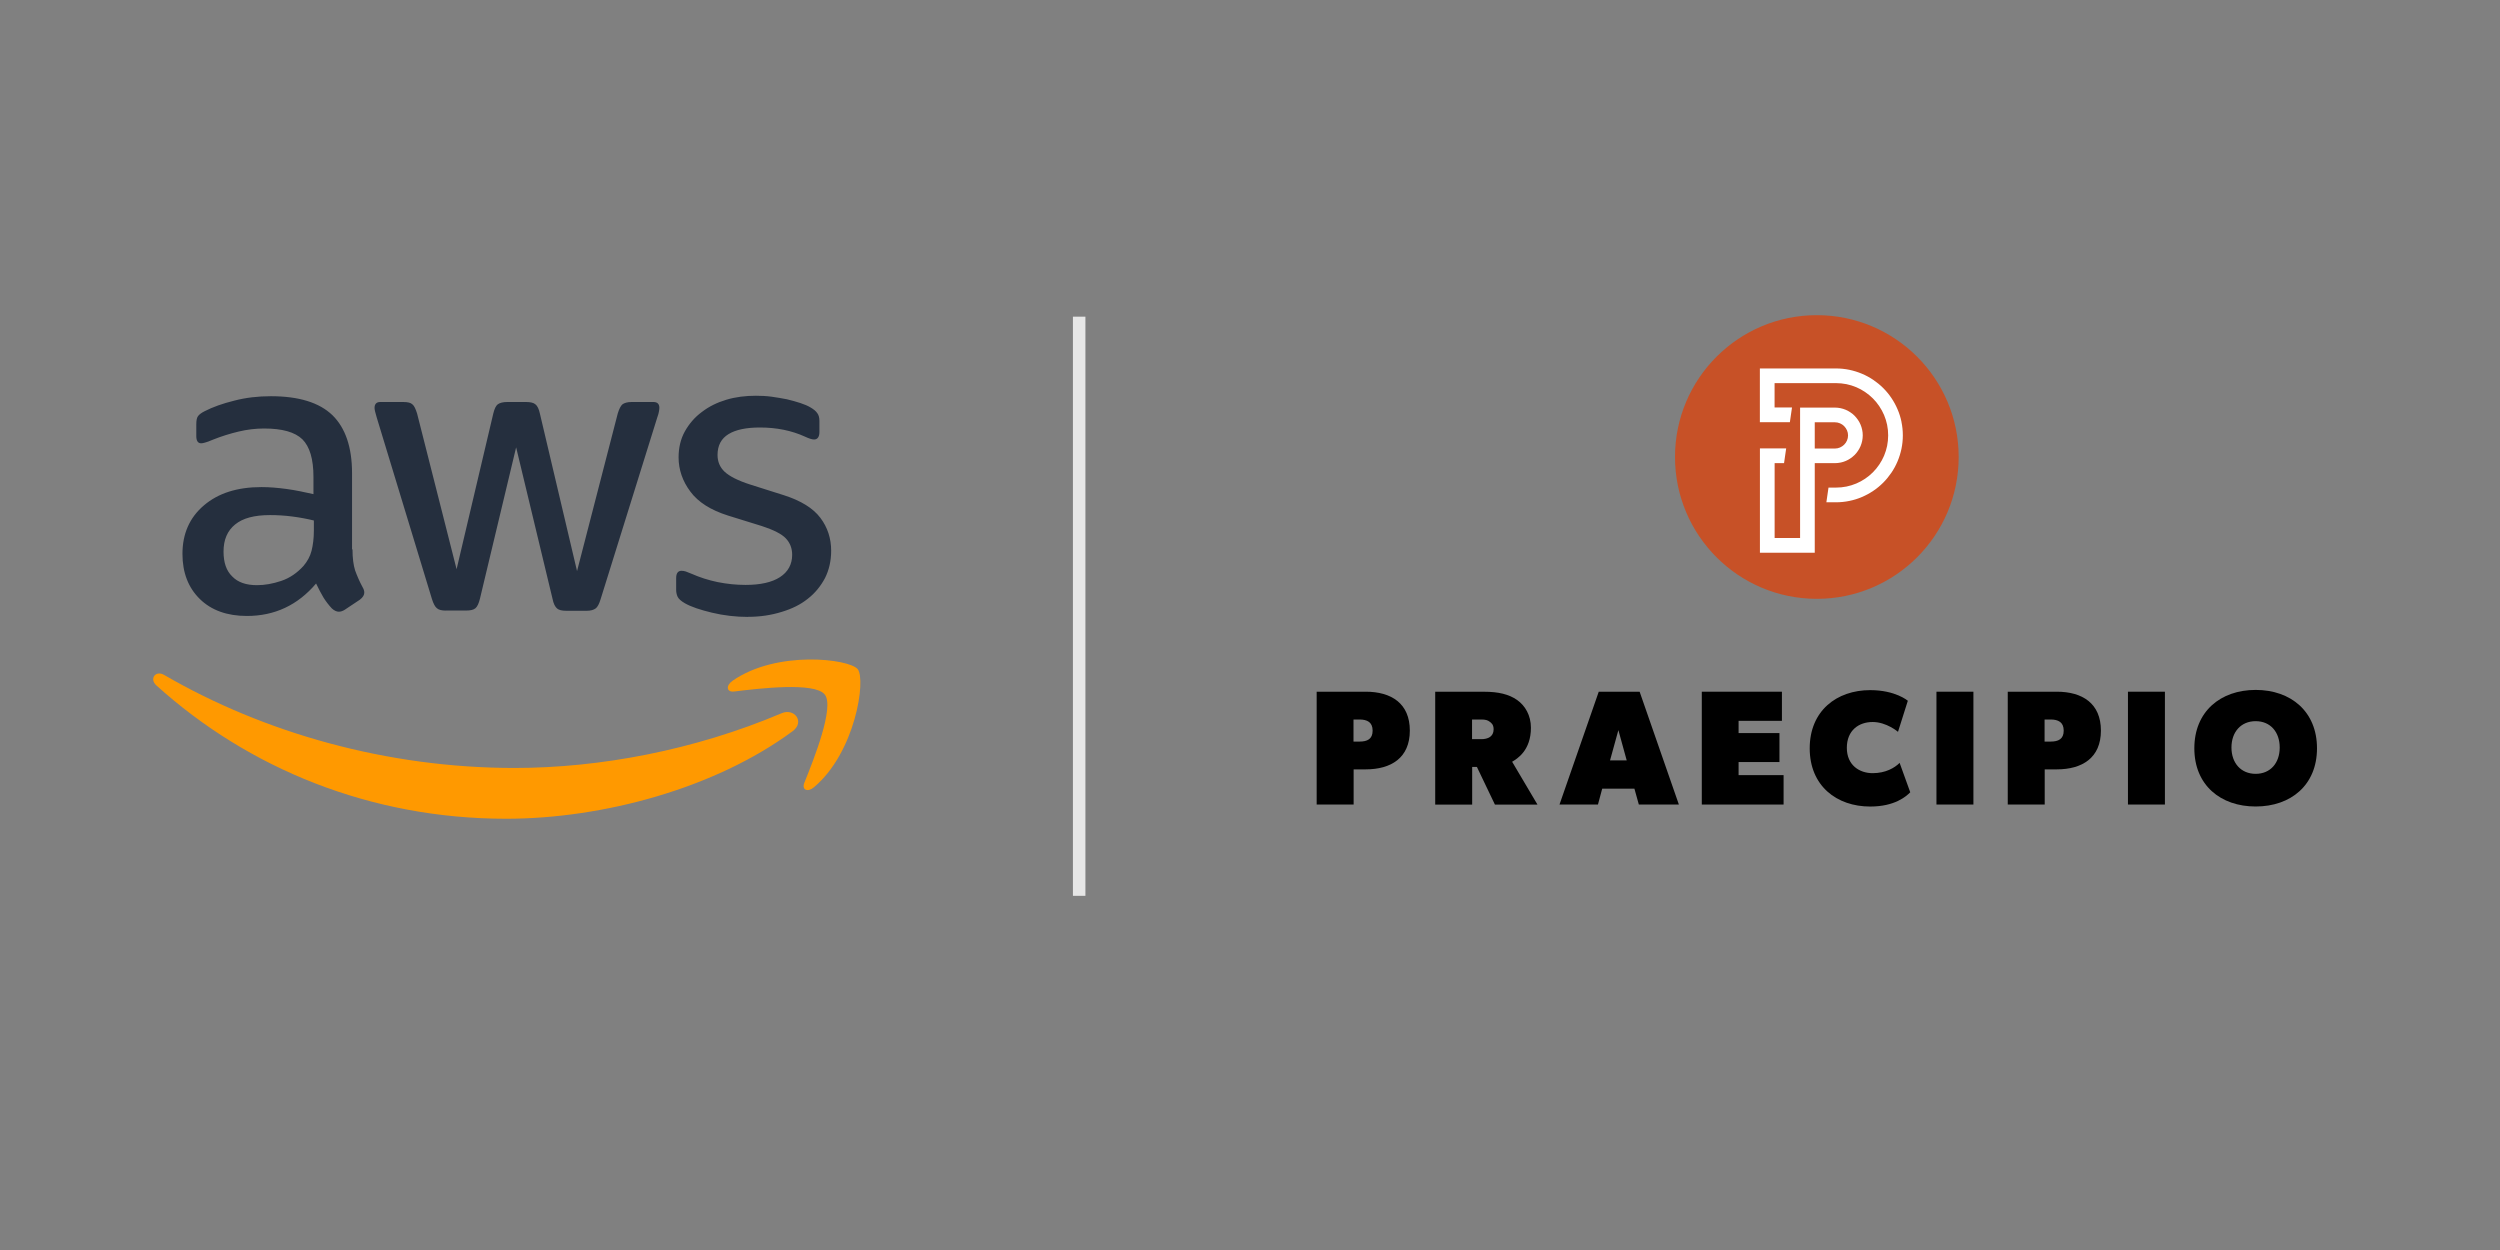 <?xml version="1.0" encoding="UTF-8"?><svg id="Layer_1" xmlns="http://www.w3.org/2000/svg" viewBox="0 0 600 300"><rect x="0" y="0" width="600" height="300" fill="#808080" stroke="none"/><defs><style>.cls-1{fill:#fff;}.cls-2{fill:#252f3e;}.cls-3{fill:#f90;fill-rule:evenodd;}.cls-4{fill:#c75127;}.cls-5{fill:none;stroke:#e6e6e6;stroke-miterlimit:10;stroke-width:3px;}</style></defs><g><g><path d="m327.78,166.01h-11.78v27.08h8.87v-8.44h2.9c6.08,0,10.59-2.75,10.59-9.3s-4.47-9.34-10.59-9.34Zm-1.49,11.97h-1.45v-5.3h1.45c1.81,0,3.14.63,3.14,2.67s-1.3,2.63-3.14,2.63h0Z"/><path d="m367.42,174.65c0-2.94-1.37-5.3-3.34-6.67-1.96-1.37-4.51-1.96-7.85-1.96h-11.78v27.08h8.87v-9.03h1.14l4.32,9.03h10.21l-6.08-10.28c1.18-.7,4.51-2.67,4.51-8.16h0Zm-11.89,2.74h-2.24v-4.71h2.24c.98,0,1.57.19,1.96.51.39.28.98.67.98,1.85,0,1.76-1.41,2.36-2.94,2.36h0Z"/><path d="m383.7,166.01l-9.42,27.08h9.23l1.02-3.81h7.73l1.06,3.81h9.61l-9.42-27.08h-9.81Zm2.71,16.48l2-7.26,2,7.26h-4,0Z"/><polygon points="417.26 182.89 427.07 182.89 427.07 175.94 417.26 175.94 417.26 173 427.66 173 427.66 166.01 408.43 166.01 408.43 193.09 428.06 193.09 428.06 186.03 417.26 186.03 417.26 182.89"/><path d="m449.44,185.56c-3.14,0-6.2-1.88-6.2-6.08s2.87-6.2,6.2-6.2,6.08,2.36,6.08,2.36l2.36-7.46s-2.94-2.55-9.03-2.55c-8.04,0-14.52,4.95-14.52,13.97s6.48,13.97,14.52,13.97c5.89,0,8.63-2.43,9.61-3.42l-2.55-7.06c-1.18,1.18-3.34,2.47-6.48,2.47h0Z"/><rect x="464.75" y="166.01" width="8.87" height="27.08"/><path d="m493.64,166.01h-11.78v27.08h8.87v-8.44h2.9c6.08,0,10.59-2.75,10.59-9.3s-4.47-9.34-10.59-9.34h0Zm-1.49,11.97h-1.45v-5.3h1.45c1.81,0,3.14.63,3.14,2.67s-1.3,2.63-3.14,2.63h0Z"/><rect x="510.71" y="166.01" width="8.87" height="27.08"/><path d="m541.36,165.58c-8.44,0-14.72,5.18-14.72,14.01s6.28,13.97,14.72,13.97,14.72-5.14,14.72-13.97-6.28-14.01-14.72-14.01h0Zm0,20.14c-3.53,0-5.81-2.59-5.81-6.32s2.28-6.32,5.81-6.32,5.77,2.59,5.77,6.32-2.24,6.32-5.77,6.32Z"/></g><circle class="cls-4" cx="436.04" cy="109.68" r="34.04"/><g><path class="cls-1" d="m456.36,101.26c-.21-1.03-.52-2.05-.94-3.01-.4-.95-.9-1.87-1.48-2.73-.57-.85-1.23-1.65-1.96-2.38-.72-.72-1.53-1.38-2.38-1.96-.86-.58-1.77-1.08-2.73-1.48-.97-.41-1.98-.72-3.01-.94-1.06-.22-2.14-.33-3.23-.33h-18.26v12.9h7.2l.51-3.53h-4.18v-5.85h14.73c.85,0,1.7.09,2.53.25.8.17,1.59.41,2.35.73.74.32,1.46.7,2.12,1.16.67.45,1.29.96,1.86,1.53s1.08,1.19,1.53,1.86c.45.67.84,1.38,1.16,2.13.32.75.56,1.54.73,2.35.17.83.25,1.68.25,2.53s-.09,1.7-.25,2.53c-.17.8-.41,1.59-.73,2.35-.32.74-.7,1.46-1.16,2.13-.45.67-.96,1.29-1.53,1.86-.57.57-1.19,1.08-1.86,1.53-.67.45-1.38.84-2.12,1.15-.75.32-1.54.56-2.35.73-.83.17-1.68.25-2.53.25h-1.79l-.51,3.53h2.29c1.09,0,2.18-.11,3.23-.33,1.03-.21,2.05-.52,3.01-.94.95-.4,1.87-.9,2.73-1.48.85-.57,1.65-1.23,2.38-1.96.72-.72,1.38-1.53,1.96-2.38.58-.86,1.08-1.77,1.48-2.73.41-.97.72-1.98.94-3.01.22-1.06.33-2.14.33-3.23s-.11-2.18-.33-3.23h0Z"/><path class="cls-1" d="m441.73,111.02c.43-.09.85-.22,1.25-.39.39-.17.78-.37,1.13-.62.35-.24.68-.51.99-.81.3-.3.57-.63.81-.99.24-.35.45-.74.62-1.13.17-.4.3-.83.39-1.25.09-.44.14-.89.14-1.34s-.04-.9-.14-1.34c-.09-.43-.22-.85-.39-1.25-.17-.39-.37-.78-.62-1.13-.24-.35-.51-.68-.81-.99-.3-.3-.63-.57-.99-.81-.35-.24-.74-.45-1.13-.62-.4-.17-.83-.3-1.25-.39-.44-.09-.89-.14-1.34-.14h-8.37v31.3h-6.11v-17.97h2.26l.51-3.53h-6.3v25.03h13.16v-21.5h4.84c.45,0,.9-.04,1.34-.14h0Zm-6.19-9.67h4.84c.42,0,.84.08,1.22.25.37.16.71.38,1,.68.29.29.51.63.68,1,.17.38.25.8.25,1.22s-.08.84-.25,1.22c-.16.37-.38.71-.68,1-.29.29-.63.51-1,.68-.38.17-.8.25-1.22.25h-4.84v-6.28h0Z"/></g></g><line class="cls-5" x1="259" y1="76" x2="259" y2="215"/><g><path class="cls-2" d="m84.6,131.86c0,2.09.23,3.78.62,5.02.45,1.24,1.02,2.6,1.81,4.06.28.45.4.9.4,1.3,0,.56-.34,1.13-1.07,1.69l-3.56,2.37c-.51.34-1.02.51-1.47.51-.56,0-1.13-.28-1.69-.79-.79-.85-1.47-1.75-2.03-2.65-.56-.96-1.13-2.03-1.75-3.33-4.4,5.19-9.93,7.79-16.6,7.79-4.74,0-8.52-1.35-11.29-4.06-2.77-2.71-4.18-6.32-4.18-10.84,0-4.8,1.69-8.69,5.14-11.63,3.44-2.94,8.02-4.4,13.83-4.4,1.92,0,3.89.17,5.98.45s4.23.73,6.49,1.24v-4.12c0-4.29-.9-7.28-2.65-9.03-1.81-1.75-4.85-2.6-9.2-2.6-1.98,0-4.01.23-6.1.73s-4.12,1.13-6.1,1.92c-.9.4-1.58.62-1.98.73-.4.11-.68.17-.9.17-.79,0-1.19-.56-1.19-1.75v-2.77c0-.9.11-1.58.4-1.98s.79-.79,1.58-1.19c1.98-1.02,4.35-1.86,7.11-2.54,2.77-.73,5.7-1.07,8.81-1.07,6.72,0,11.63,1.52,14.79,4.57,3.1,3.05,4.69,7.68,4.69,13.89v18.29h.11Zm-22.92,8.58c1.86,0,3.78-.34,5.81-1.02,2.03-.68,3.84-1.92,5.36-3.61.9-1.07,1.58-2.26,1.92-3.61s.56-2.99.56-4.91v-2.37c-1.64-.4-3.39-.73-5.19-.96s-3.56-.34-5.31-.34c-3.78,0-6.55.73-8.41,2.26-1.86,1.52-2.77,3.67-2.77,6.49,0,2.65.68,4.63,2.09,5.98,1.35,1.41,3.33,2.09,5.93,2.09Zm45.33,6.1c-1.02,0-1.69-.17-2.15-.56-.45-.34-.85-1.13-1.19-2.2l-13.27-43.63c-.34-1.13-.51-1.86-.51-2.26,0-.9.45-1.41,1.35-1.41h5.53c1.07,0,1.81.17,2.2.56.45.34.79,1.13,1.13,2.2l9.48,37.37,8.81-37.37c.28-1.13.62-1.86,1.07-2.2.45-.34,1.24-.56,2.26-.56h4.52c1.07,0,1.81.17,2.26.56.45.34.85,1.13,1.07,2.2l8.92,37.82,9.77-37.82c.34-1.13.73-1.86,1.13-2.2.45-.34,1.19-.56,2.2-.56h5.25c.9,0,1.41.45,1.41,1.41,0,.28-.06.56-.11.9-.06.34-.17.79-.4,1.41l-13.6,43.63c-.34,1.13-.73,1.86-1.19,2.2s-1.19.56-2.15.56h-4.85c-1.07,0-1.81-.17-2.26-.56s-.85-1.13-1.07-2.26l-8.75-36.41-8.69,36.35c-.28,1.13-.62,1.86-1.07,2.26-.45.4-1.24.56-2.26.56h-4.85Zm72.54,1.52c-2.94,0-5.87-.34-8.69-1.02-2.82-.68-5.02-1.41-6.49-2.26-.9-.51-1.52-1.07-1.75-1.58-.23-.51-.34-1.07-.34-1.58v-2.88c0-1.19.45-1.75,1.3-1.75.34,0,.68.06,1.02.17.34.11.85.34,1.41.56,1.92.85,4.01,1.52,6.21,1.98,2.26.45,4.46.68,6.72.68,3.56,0,6.32-.62,8.24-1.86,1.92-1.24,2.94-3.05,2.94-5.36,0-1.58-.51-2.88-1.52-3.95-1.02-1.07-2.94-2.03-5.7-2.94l-8.19-2.54c-4.12-1.3-7.17-3.22-9.03-5.76-1.86-2.48-2.82-5.25-2.82-8.19,0-2.37.51-4.46,1.52-6.27,1.02-1.81,2.37-3.39,4.06-4.63,1.69-1.3,3.61-2.26,5.87-2.94,2.26-.68,4.63-.96,7.11-.96,1.24,0,2.54.06,3.78.23,1.3.17,2.48.4,3.67.62,1.13.28,2.2.56,3.22.9,1.02.34,1.81.68,2.37,1.02.79.45,1.35.9,1.69,1.41.34.45.51,1.07.51,1.86v2.65c0,1.19-.45,1.81-1.3,1.81-.45,0-1.19-.23-2.15-.68-3.22-1.47-6.83-2.2-10.84-2.2-3.22,0-5.76.51-7.51,1.58s-2.65,2.71-2.65,5.02c0,1.58.56,2.94,1.69,4.01,1.13,1.07,3.22,2.15,6.21,3.1l8.02,2.54c4.06,1.3,7,3.1,8.75,5.42,1.75,2.31,2.6,4.97,2.6,7.9,0,2.43-.51,4.63-1.47,6.55-1.02,1.92-2.37,3.61-4.12,4.97-1.75,1.41-3.84,2.43-6.27,3.16-2.54.79-5.19,1.19-8.07,1.19Z"/><g><path class="cls-3" d="m190.21,175.5c-18.57,13.72-45.55,21-68.75,21-32.51,0-61.81-12.02-83.94-32.01-1.75-1.58-.17-3.73,1.92-2.48,23.93,13.89,53.46,22.3,84,22.3,20.6,0,43.24-4.29,64.07-13.1,3.1-1.41,5.76,2.03,2.71,4.29Z"/><path class="cls-3" d="m197.94,166.69c-2.37-3.05-15.69-1.47-21.73-.73-1.81.23-2.09-1.35-.45-2.54,10.61-7.45,28.06-5.31,30.09-2.82,2.03,2.54-.56,19.98-10.5,28.34-1.52,1.3-2.99.62-2.31-1.07,2.26-5.59,7.28-18.18,4.91-21.17Z"/></g></g></svg>